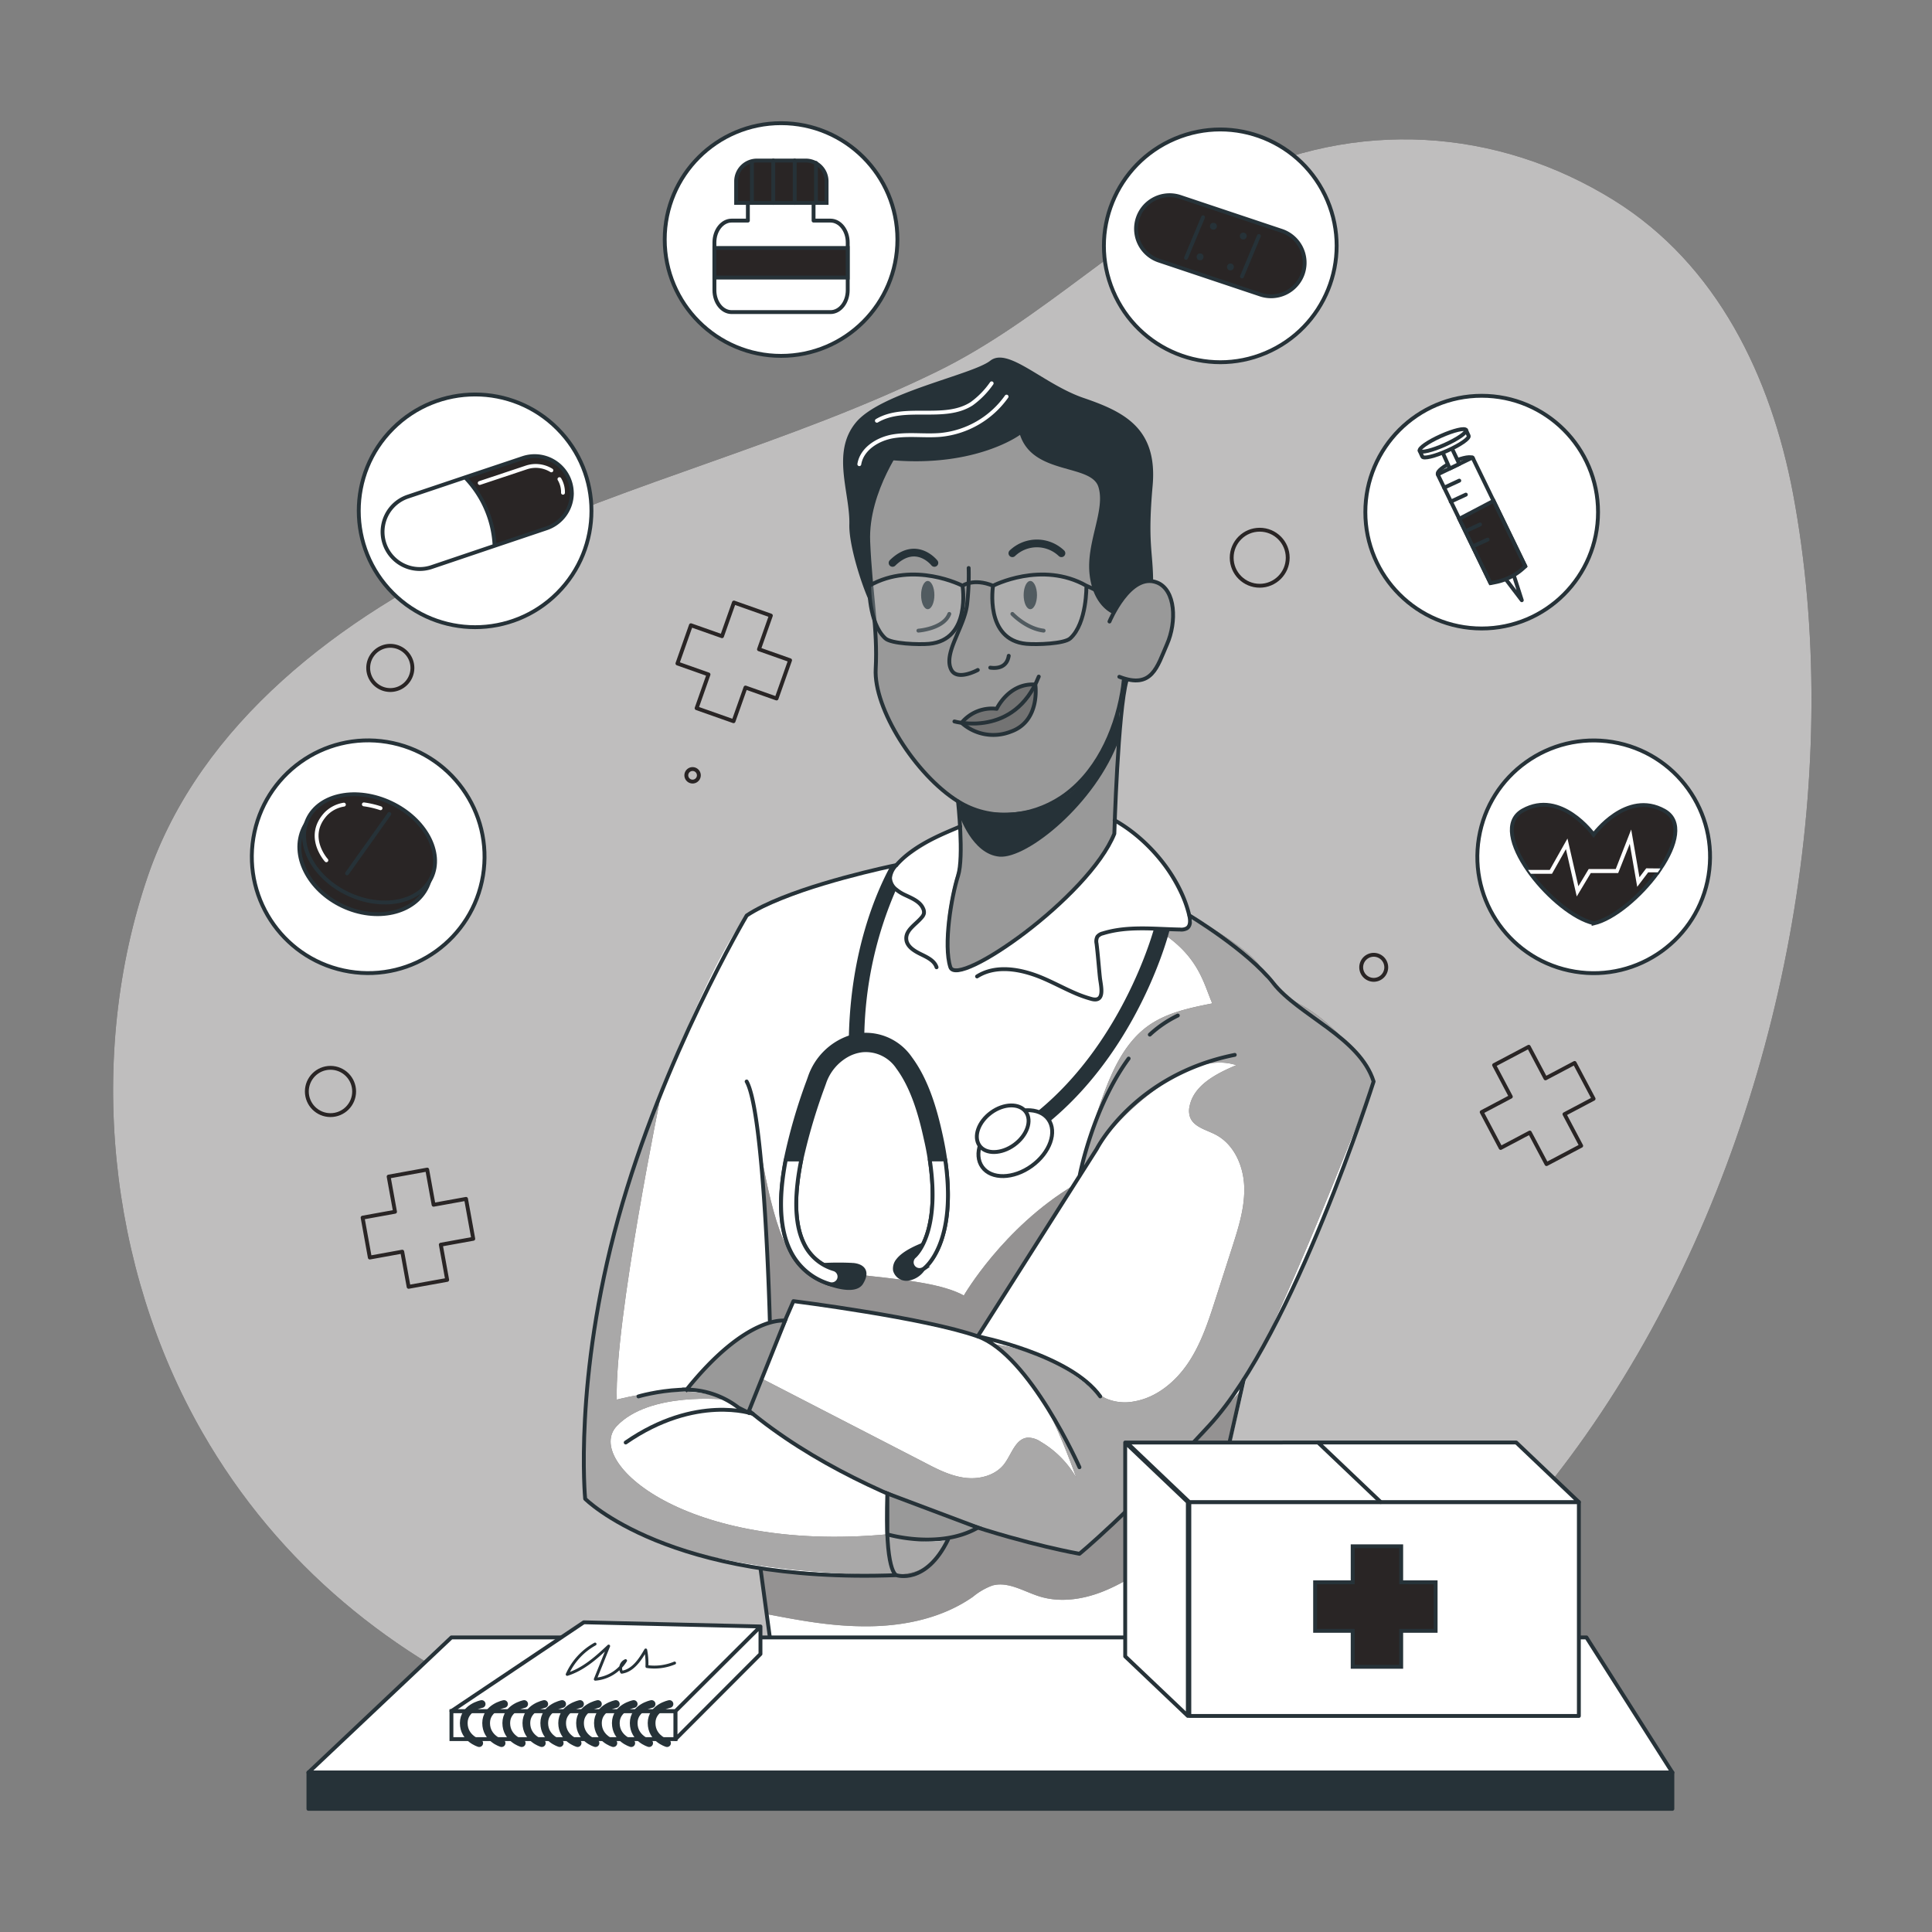 <svg xmlns="http://www.w3.org/2000/svg" viewBox="0 0 500 500"><rect x="0" y="0" width="500" height="500" fill="#808080" stroke="none"/><path d="M417.69 51.84c-30.45-18.94-66.95-21-99.11-5.23-27.39 13.39-48.7 36.16-76.12 49.56C205 114.5 163.87 124.52 126 142.08s-74.12 45.08-87.7 84.56c-16 46.63-10.38 101.46 14.09 144.09 39.78 69.29 118.68 93.9 194.64 93 160.51-1.89 243.19-196.29 217-336-5.72-30.27-19.66-59.3-46.34-75.89z" fill="#292525"/><path d="M417.69 51.84c-30.45-18.94-66.95-21-99.11-5.23-27.39 13.39-48.7 36.16-76.12 49.56C205 114.5 163.87 124.52 126 142.08s-74.12 45.08-87.7 84.56c-16 46.63-10.38 101.46 14.09 144.09 39.78 69.29 118.68 93.9 194.64 93 160.51-1.89 243.19-196.29 217-336-5.72-30.27-19.66-59.3-46.34-75.89z" fill="#fff" opacity=".7"/><g fill="none" stroke="#292525" stroke-linecap="round" stroke-linejoin="round"><path d="M120.61 310.27l-8.4 1.52-1.65-9.1-9.98 1.81 1.65 9.1-8.39 1.52 1.87 10.33 8.39-1.52 1.65 9.1 9.98-1.8-1.65-9.11 8.4-1.52-1.87-10.33zm83.86-139.4l-8.05-2.84 3.08-8.72-9.56-3.38-3.08 8.72-8.05-2.84-3.49 9.9 8.04 2.84-3.08 8.73 9.56 3.37 3.09-8.72 8.04 2.84 3.5-9.9zm203.04 104.22l-7.54 3.99-4.33-8.18-8.97 4.74 4.33 8.18-7.54 3.99 4.91 9.28 7.54-3.99 4.33 8.17 8.97-4.74-4.33-8.18 7.54-3.99-4.91-9.27z"/><circle cx="85.53" cy="282.47" r="6.12"/><path d="M180.86 200.65a1.62 1.62 0 11-1.62-1.62 1.62 1.62 0 011.62 1.62zm-74.13-27.79a5.72 5.72 0 11-5.72-5.72 5.73 5.73 0 015.72 5.72zm252.03 77.48a3.24 3.24 0 11-3.24-3.24 3.24 3.24 0 013.24 3.24z"/><circle cx="326.01" cy="144.34" r="7.25"/></g><path d="M281.37 209.51c.38.57 11.85 2.86 17.8 11.51a82.52 82.52 0 018.66 15.91s9.95 5.92 15.05 10.8 11.18 11.36 15.87 14.76 14.34 9.85 16.77 17.4c0 0-14.47 39.63-18.56 48.39s-14.18 27.35-14.18 27.35l-18 76.47H200.37l-3.56-26.23s-32-6.28-45.37-18c0 0-1.26-29 4.33-54.87s24.6-79.66 37.48-96.09c0 0 20.57-9.84 38.72-13 0 0 11.78-9.31 19.49-10.3s29.91-4.1 29.91-4.1z" fill="#fff"/><path d="M198.22 417.69c9.27 1.77 17.35 3.3 26.79 3.19s19.08-2.23 26.8-7.64a17.23 17.23 0 015-2.9c4.1-1.15 8.16 1.56 12.23 2.82 5.16 1.6 10.82.84 15.88-1.08s9.61-4.91 14.12-7.89q-1 13.8-.65 27.65l6.43.26 16.47-72.47s-28.17 32.72-41.9 42.49l-26.34-6.78s-2.48 2.06-7.7 3.1c0 0-2.39 9.19-15.83 9.21s-32.71-1.78-32.71-1.78z" fill="#292525"/><path d="M198.22 417.69c9.27 1.77 17.35 3.3 26.79 3.19s19.08-2.23 26.8-7.64a17.23 17.23 0 015-2.9c4.1-1.15 8.16 1.56 12.23 2.82 5.16 1.6 10.82.84 15.88-1.08s9.61-4.91 14.12-7.89q-1 13.8-.65 27.65l6.43.26 16.47-72.47s-28.17 32.72-41.9 42.49l-26.34-6.78s-2.48 2.06-7.7 3.1c0 0-2.39 9.19-15.83 9.21s-32.71-1.78-32.71-1.78z" fill="#fff" opacity=".5"/><path d="M171.23 282.47s-12.23 59.37-11.61 79.76c0 0 16.62-4.66 28.22 0 0 0-19.74-2.2-28.24 6.85s17.66 32.83 70 28c0 0 10.44 3.27 15.74 1.35 0 0-1.42 9.46-15.83 9.21-14.35-.57-56.33-.92-78.08-19.76.01.01-2.73-54.57 19.8-105.41z" fill="#292525"/><path d="M171.23 282.47s-12.23 59.37-11.61 79.76c0 0 16.62-4.66 28.22 0 0 0-19.74-2.2-28.24 6.85s17.66 32.83 70 28c0 0 10.44 3.27 15.74 1.35 0 0-1.42 9.46-15.83 9.21-14.35-.57-56.33-.92-78.08-19.76.01.01-2.73-54.57 19.8-105.41z" fill="#fff" opacity=".6"/><path d="M196.24 293.85s3.61 26.29 9.44 31.79 33 3.7 43.76 9.63c0 0 10.13-17.55 28.45-28.53l-24.84 39.11-21.47-5.07-26.21-4-2.2 5.06h-3.94s-.44-28.06-2.99-47.99z" fill="#292525"/><path d="M196.24 293.85s3.61 26.29 9.44 31.79 33 3.7 43.76 9.63c0 0 10.13-17.55 28.45-28.53l-24.84 39.11-21.47-5.07-26.21-4-2.2 5.06h-3.94s-.44-28.06-2.99-47.99z" fill="#fff" opacity=".5"/><path d="M298.93 240.3c11.23 6.61 12.49 14.06 14.8 19.38-5.84 1.16-11.88 2.4-16.7 5.89-6 4.36-9.25 11.58-11.77 18.59a185.24 185.24 0 00-6 20.26 69.61 69.61 0 0122.49-24.34c5.39-3.56 12.05-6.43 18.2-4.42-5.16 2.19-11 5.15-12.09 10.65a5.17 5.17 0 00.11 2.76c.92 2.59 4.14 3.29 6.58 4.55 4.76 2.45 7.24 8 7.45 13.38s-1.44 10.58-3.07 15.67l-4.3 13.38c-1.83 5.7-3.69 11.48-7 16.48s-8.28 9.19-14.19 10.17a12.35 12.35 0 01-7.33-.83 24.32 24.32 0 01-4.83-3.45 50 50 0 00-24.64-10.64c11.62 7.68 17.12 21.63 21.94 34.7a25.55 25.55 0 00-9.25-9.36 5.91 5.91 0 00-3.36-1.06c-3.16.25-4.16 4.28-6.06 6.8-2.28 3-6.45 4.07-10.19 3.59s-7.18-2.23-10.54-4l-42.51-21.92-3 9s33.86 27 85.74 36.55c0 0 33.7-26.63 45.64-50.24s30.49-72 30.49-72-6.79-12.86-18.43-19.57c0 0-8.69-4.11-10.52-9.19s-18.16-13.85-18.16-13.85 2.12 5.42-9.5 3.07z" fill="#292525"/><path d="M298.93 240.3c11.23 6.61 12.49 14.06 14.8 19.38-5.84 1.16-11.88 2.4-16.7 5.89-6 4.36-9.25 11.58-11.77 18.59a185.24 185.24 0 00-6 20.26 69.61 69.61 0 0122.49-24.34c5.39-3.56 12.05-6.43 18.2-4.42-5.16 2.19-11 5.15-12.09 10.65a5.17 5.17 0 00.11 2.76c.92 2.59 4.14 3.29 6.58 4.55 4.76 2.45 7.24 8 7.45 13.38s-1.44 10.58-3.07 15.67l-4.3 13.38c-1.83 5.7-3.69 11.48-7 16.48s-8.28 9.19-14.19 10.17a12.35 12.35 0 01-7.33-.83 24.32 24.32 0 01-4.83-3.45 50 50 0 00-24.64-10.64c11.62 7.68 17.12 21.63 21.94 34.7a25.55 25.55 0 00-9.25-9.36 5.91 5.91 0 00-3.36-1.06c-3.16.25-4.16 4.28-6.06 6.8-2.28 3-6.45 4.07-10.19 3.59s-7.18-2.23-10.54-4l-42.51-21.92-3 9s33.86 27 85.74 36.55c0 0 33.7-26.63 45.64-50.24s30.49-72 30.49-72-6.79-12.86-18.43-19.57c0 0-8.69-4.11-10.52-9.19s-18.16-13.85-18.16-13.85 2.12 5.42-9.5 3.07z" fill="#fff" opacity=".6"/><path d="M295.36 148.25s2.27-26.47-9.14-29-17.82-13-17.82-13l-40.48 11.3-6.28 24.34 4 12.32s.84 11.43 1 17.08 0 10 4.28 16.86 8.26 13.67 17.51 19.6v15.59s-5.72 16.69-2.56 26.93c0 0 1.89 2 7.11-1s27.55-17.92 35.34-33.5l2.42-39.61s6.43 1 9.2-4.86c4.07-5.73 3.91-12.41 2.33-17.85s-8.38-1.92-8.38-1.92z" fill="#999"/><path d="M248.87 187.06a11.27 11.27 0 019.08-3.62s4.87-7.69 10-6.28c0 0 1.58 8.15-4.57 11.36-8 4.17-14.51-1.46-14.51-1.46z" fill="#737373"/><path d="M233.83 114.18s-9.69 12.73-9.13 26 2.49 22.68 1.93 32.92 10.24 27.39 21.31 34.3c8.27 5.17 18.64 4.29 26.69-1 9-6 13.95-16.78 15.76-27.13.18-1 .32-2 .42-3.08" fill="none" stroke="#263238" stroke-linecap="round" stroke-linejoin="round"/><path d="M247.94 207.41s1.57 14.34 0 19.25c-1.73 5.39-3.82 17.94-2 23.61s35.87-18.16 42.45-34.51c0 0 .91-31.77 3.18-39.71M247 186.71s15.49 4.38 21.83-11.61" fill="none" stroke="#263238" stroke-linecap="round" stroke-linejoin="round"/><path d="M248.25 210.86s3.3 10.23 10.42 10.84 24.93-13.66 31-30.47v-8.41s-5 22-19.64 26-21.49-1.09-21.49-1.09z" fill="#263238"/><path d="M267.94 177.16c-6.88-.48-10 6.28-10 6.28a10.18 10.18 0 00-9.08 3.62 12.3 12.3 0 0012.69 2.3c7.82-2.72 6.39-12.2 6.39-12.2zM250.69 147a66.94 66.94 0 01-.42 9.5c-.37 2.83-1.68 5.54-2.77 8.2-1 2.42-2.67 6.14-1.28 8.69 1.58 2.89 6.83 0 6.83 0m3.23-.6c1.77.24 4.28 0 4.78-3.07" fill="none" stroke="#263238" stroke-linecap="round" stroke-linejoin="round"/><path d="M262 143.18a9.2 9.2 0 0112.7 0m-32.88 2.5s-4.69-6-10.83 0" fill="none" stroke="#263238" stroke-linecap="round" stroke-linejoin="round" stroke-width="2"/><path d="M287.13 160.85s5.35-12.85 12.33-10.09c4.81 1.91 5.1 10.21 2.55 16s-3.83 11.69-12.33 8.39" fill="none" stroke="#263238" stroke-linecap="round" stroke-linejoin="round"/><path d="M288.08 158.88s-5.14-1.82-6.09-10.17 4.17-16.71 2.27-22.71-16.87-3-20.28-13.46c0 0-11.24 8.38-33 6.58 0 0-4.59 7.82-5.39 12.6a77.47 77.47 0 00.08 22.53c0 .26.09.51.14.77 1.56 8.14-6.21-11.08-6-19.29s-4.74-18.64 1.71-26.41 30.1-12.32 34.76-15.97S270 99.42 280.47 103s19.15 7.85 17.83 22.7.07 16.84.13 24.66c0 .02-4.84-1.8-10.35 8.52z" fill="#263238"/><path d="M268.37 154c0 2-.77 3.66-1.73 3.66s-1.72-1.64-1.72-3.66.77-3.65 1.72-3.65 1.73 1.65 1.73 3.65zm-26.55 0c0 2-.77 3.66-1.72 3.66s-1.72-1.64-1.72-3.66.77-3.65 1.72-3.65 1.72 1.65 1.72 3.65z" fill="#263238"/><path d="M262 158.88s3.57 3.79 8.09 4.33m-32.41 0s6.53-.46 8-4.33m7.18 93.82c4.86-3.09 11.29-1.93 16.61.26 2.92 1.21 5.7 2.73 8.61 4a31.67 31.67 0 004.44 1.58c3.65.95 2.34-3.58 2.13-5.61-.3-2.91-.51-5.83-.86-8.72a2.63 2.63 0 01.2-1.78 2.48 2.48 0 011.42-.87c6.41-2 13.32-1.12 20-1a3 3 0 001.76-.33c1-.65.89-2.12.62-3.28-2.31-9.88-10.46-19.71-19.32-24.65m-39.97 1.6c-4.41 1.84-8.94 3.75-12.74 6.57a24.57 24.57 0 00-3.79 3.42 5.34 5.34 0 00-1.63 3.31 3.94 3.94 0 001.59 3 10.14 10.14 0 002.2 1.38c1.84.87 4 1.72 4.78 3.57a2.17 2.17 0 01.2 1.25 2.3 2.3 0 01-.56 1c-1.52 1.85-4.2 3.28-4 5.67.13 1.85 2 3 3.66 3.82s3.6 1.67 4.17 3.44" fill="none" stroke="#263238" stroke-linecap="round" stroke-linejoin="round"/><path d="M222.39 120.13c.65-4 4.83-6.58 8.85-7.23s8.15 0 12.2-.35a23.78 23.78 0 0017.06-9.91m-33.56 6.25c7.26-4.29 17.46.17 24.54-4.41a22.13 22.13 0 005.16-5.28" fill="none" stroke="#fff" stroke-linecap="round" stroke-linejoin="round"/><path d="M319.55 273c-26 5.19-35.7 24.32-35.7 24.32l-30.8 48.51m44.52-78.07a29.53 29.53 0 017.25-4.94m-25.43 41.56s3.28-17.52 12.7-30.43m-92.86 67.81s-1.35-53.67-6-61.87" fill="none" stroke="#263238" stroke-linecap="round" stroke-linejoin="round"/><path d="M307.83 236.93s15 9 21.66 17.46 22.4 14.08 26 25.5c0 0-20.73 65.32-42.45 88.93s-33.68 33.3-33.68 33.3-52.25-9.08-86.14-37.54l12.12-27.85s34.17 4.32 47.68 9.12 26.34 33.87 26.34 33.87m-26.31-33.87s23.92 4.65 31.69 15.54" fill="none" stroke="#263238" stroke-linecap="round" stroke-linejoin="round"/><path fill="none" stroke="#263238" stroke-linecap="round" stroke-linejoin="round" d="M321.88 357.05l-17.06 75.05H200.37l-3.56-26.23"/><path d="M245.35 398.44c-5.77 11.82-13.38 9.21-13.38 9.21-58.85 2.23-80.53-19.76-80.53-19.76s-3-30.93 8.57-72.67 33.24-78.29 33.24-78.29c9.61-6.39 31.05-11.38 37.1-12.7l1.62-.34m.03 183.76s-3.11-.51-2.32-21.13m-34.84-20.62s-14.7-5.18-32.91 7.42m3.3-11.93s19.26-5.73 28 3.45" fill="none" stroke="#263238" stroke-linecap="round" stroke-linejoin="round"/><path d="M191.15 364.32l2.5 1.25 9.52-23.78s-9.86-1.61-25.48 17.84a22.41 22.41 0 0113.46 4.69zm38.5 22.2v10.57s13.47 4 23.44-1.75z" fill="#999" stroke="#263238" stroke-miterlimit="10"/><path d="M302.66 240.45a1.91 1.91 0 01-.06.58c-.42 1.65-10.69 40.42-43.56 57.67a1.94 1.94 0 01-.93.23 2 2 0 01-.93-3.77c30-15.73 40.57-51.58 41.49-54.88zm-70.73-10.28a98.49 98.49 0 00-8.25 37.6v4.02a6.71 6.71 0 00-.89.09 10.61 10.61 0 00-3.11 1v-4.31c.43-22.44 7.13-37.71 10.7-44.31l1.62-.34a5.34 5.34 0 00-1.63 3.31 3.94 3.94 0 001.56 2.94z" fill="#263238"/><path d="M271.31 289.68c2.34 3.25.42 8.65-4.3 12.06s-10.44 3.53-12.79.28-.43-8.65 4.29-12.06 10.49-3.53 12.8-.28z" fill="#fff" stroke="#263238" stroke-linecap="round" stroke-linejoin="round"/><path d="M265.49 287.75c1.66 2.3.3 6.12-3 8.53s-7.39 2.5-9 .2-.3-6.12 3-8.53 7.34-2.49 9-.2z" fill="#fff" stroke="#263238" stroke-linecap="round" stroke-linejoin="round"/><path d="M239.06 328.34a2 2 0 01-2.39-3.2c.17-.14 6.88-5.85 3.94-25.08a67.2 67.2 0 00-1-5.2c-1.27-5.83-3.23-13.21-7.24-18.63a10 10 0 00-8.75-4.44 6.71 6.71 0 00-.89.09 10.61 10.61 0 00-3.11 1 12.91 12.91 0 00-6.32 7.38l-.36 1a146.35 146.35 0 00-5.55 18.79c-1.6 7.85-2.14 16.08.7 21.83a12.5 12.5 0 007.76 6.57 2 2 0 01-.62 3.9 2 2 0 01-.62-.1 16.5 16.5 0 01-10.1-8.6c-3.2-6.47-2.78-15.28-1.16-23.6a140.36 140.36 0 015.82-20.12l.36-1a16.54 16.54 0 0110.09-10.37 14.17 14.17 0 012.51-.62c.51-.07 1-.12 1.52-.15a14 14 0 0111.94 6.09c4.46 6 6.58 13.93 7.93 20.15.47 2.14.83 4.15 1.1 6.05 3.16 21.56-5.17 27.98-5.56 28.26z" fill="#263238" stroke="#263238" stroke-miterlimit="10"/><path d="M213.83 332s7.25 3 9.09 0 .35-4.41-2.16-4.65a73.46 73.46 0 00-7.51 0z" fill="#263238" stroke="#263238" stroke-miterlimit="10"/><path d="M217.16 331a2 2 0 01-1.9 1.38 2 2 0 01-.62-.1 16.5 16.5 0 01-10.1-8.6c-3.2-6.47-2.78-15.28-1.16-23.6h4c-1.6 7.85-2.14 16.08.7 21.83a12.5 12.5 0 007.76 6.57 2 2 0 011.32 2.52z" fill="#fff" stroke="#263238" stroke-linecap="round" stroke-linejoin="round"/><path d="M232.38 326.17a3.33 3.33 0 00-.75 2.61 3.05 3.05 0 003.24 2.18 5.74 5.74 0 003.64-2c1-1.12 4.47-8.45 1.26-7.19-2.33.88-5.83 2.37-7.39 4.4z" fill="#263238" stroke="#263238" stroke-miterlimit="10"/><path d="M239.06 328.34a2 2 0 01-2.39-3.2c.17-.14 6.88-5.85 3.94-25.08h4c3.17 21.58-5.16 28-5.55 28.28z" fill="#fff" stroke="#263238" stroke-linecap="round" stroke-linejoin="round"/><path d="M257 151.59s12.59-6.54 24.16 0c0 0 .19 9.65-4.18 13.62-1.55 1.41-8.65 1.65-11.34 1.41-10.92-.99-8.64-15.03-8.64-15.03zm-7.9 0s-12.59-6.54-24.15 0c0 0-.19 9.65 4.17 13.62 1.55 1.41 8.66 1.65 11.34 1.41 10.92-.99 8.64-15.03 8.64-15.03z" fill="#fff" opacity=".2"/><path d="M257 151.59s12.59-6.54 24.16 0c0 0 .19 9.65-4.18 13.62-1.55 1.41-8.65 1.65-11.34 1.41-10.92-.99-8.64-15.03-8.64-15.03zm-7.9 0s-12.59-6.54-24.15 0c0 0-.19 9.65 4.17 13.62 1.55 1.41 8.66 1.65 11.34 1.41 10.92-.99 8.64-15.03 8.64-15.03zm0 0s2.82-2.07 7.9 0m24.16 0l5.26 2.44" fill="none" stroke="#263238" stroke-miterlimit="10"/><g stroke="#263238" stroke-linecap="round" stroke-linejoin="round"><path fill="#fff" d="M79.82 458.72l37.01-34.96h293.74l22.24 34.96H79.82"/><path fill="#263238" d="M79.82 458.72h352.99v9.41H79.82z"/></g><g stroke="#263238"><path fill="#fff" stroke-miterlimit="10" d="M116.83 450.08v-7.25h58v7.25h-58z"/><path fill="#fff" stroke-linecap="round" stroke-linejoin="round" d="M116.83 442.83l34.26-22.98 45.72 1.08-21.98 21.9h-58zm58 7.25l21.98-22.02v-7.13l-21.98 21.9v7.25z"/><path d="M173.26 441s-4.63.92-4.63 4.93 4 5.19 4 5.19m-4-10.12s-4.63.92-4.63 4.93 4 5.19 4 5.19M164 441s-4.63.92-4.63 4.93 4 5.19 4 5.19m-4-10.12s-4.63.92-4.63 4.93 4 5.19 4 5.19m-4-10.12s-4.63.92-4.63 4.93 4 5.19 4 5.19m-4-10.12s-4.63.92-4.63 4.93 4 5.19 4 5.19m-4-10.12s-4.63.92-4.63 4.93 4 5.19 4 5.19m-4-10.12s-4.63.92-4.63 4.93 4 5.19 4 5.19M135.65 441s-4.63.92-4.63 4.93 4 5.19 4 5.19M130.44 441s-4.63.92-4.63 4.93 4 5.19 4 5.19M124.65 441s-4.63.92-4.63 4.93 4 5.19 4 5.19" fill="none" stroke-linecap="round" stroke-linejoin="round" stroke-width="2"/><path d="M154 425.48a16.75 16.75 0 00-7.21 7.85C151 432 154.33 429 157.52 426l-3.46 8.58a10.17 10.17 0 007.84-4.81 2.12 2.12 0 00-1 3c2.9-.42 4.75-3.22 6.21-5.76a18.68 18.68 0 01.31 4.29 13.59 13.59 0 007.16-.91" fill="none" stroke-linecap="round" stroke-linejoin="round" stroke-width=".75"/></g><g stroke="#263238"><path fill="#fff" stroke-linecap="round" stroke-linejoin="round" d="M307.8 388.74h100.81v55.35H307.8zm-.39 55.34l-16.21-15.41v-55.35l16.21 15.42v55.34z"/><path fill="#fff" stroke-linecap="round" stroke-linejoin="round" d="M408.61 388.74l-16.21-15.42H291.6l16.2 15.42h100.81z"/><path fill="#292525" stroke-miterlimit="10" d="M371.54 409.5h-8.91v-9.32h-12.56v9.32h-9.72v12.56h9.72v9.31h12.56v-9.31h8.91V409.5z"/><path fill="#fff" stroke-linecap="round" stroke-linejoin="round" d="M357.33 388.74l-16.21-15.42"/></g><circle cx="122.96" cy="132.2" r="30.11" transform="rotate(-45 122.962 132.207)" fill="#fff" stroke="#263238" stroke-linecap="round" stroke-linejoin="round"/><path d="M148 127.59a9.64 9.64 0 01-6.55 9.13L128 141.25l-16.37 5.53a9.62 9.62 0 01-6.15-18.23l14.87-5 14.94-5a9.63 9.63 0 0112.7 9.09z" fill="#fff"/><path d="M148 127.59a9.64 9.64 0 01-6.55 9.13L128 141.25a27.85 27.85 0 00-7.65-17.71l14.94-5a9.63 9.63 0 0112.7 9.09z" fill="#292525"/><path d="M148 127.59a9.64 9.64 0 01-6.55 9.13L128 141.25l-16.37 5.53a9.62 9.62 0 01-6.15-18.23l14.87-5 14.94-5a9.63 9.63 0 0112.7 9.09zm-20 13.66a27.26 27.26 0 00-7.65-17.71" fill="none" stroke="#263238" stroke-linecap="round" stroke-linejoin="round"/><path d="M144.78 124a6.58 6.58 0 01.92 3.52M124.15 125l12-4a7.7 7.7 0 016.54.73" fill="none" stroke="#fff" stroke-linecap="round" stroke-linejoin="round"/><circle cx="315.81" cy="63.61" r="30.11" transform="rotate(-22.94 315.85 63.626)" fill="#fff" stroke="#263238" stroke-linecap="round" stroke-linejoin="round"/><path d="M326.19 76.23l-26.26-8.79a8.69 8.69 0 01-5.47-11 8.69 8.69 0 0111-5.47l26.26 8.78a8.7 8.7 0 015.47 11 8.7 8.7 0 01-11 5.48z" fill="#292525"/><path fill="none" stroke="#263238" stroke-linecap="round" stroke-linejoin="round" d="M306.95 66.74l4.4-10.51m10.07 15.32l4.38-10.48"/><circle cx="310.58" cy="66.47" r=".89" fill="#263238"/><path d="M319.33 69.09a.89.89 0 11-.89-.89.89.89 0 01.89.89z" fill="#263238"/><circle cx="314.03" cy="58.55" r=".89" fill="#263238"/><path d="M322.65 61.09a.89.89 0 11-.89-.89.89.89 0 01.89.89z" fill="#263238"/><path d="M326.19 76.23l-26.26-8.79a8.69 8.69 0 01-5.47-11h0a8.69 8.69 0 0111-5.47l26.26 8.78a8.7 8.7 0 015.47 11h0a8.7 8.7 0 01-11 5.48z" fill="none" stroke="#263238" stroke-linecap="round" stroke-linejoin="round"/><circle cx="202.14" cy="61.99" r="30.11" fill="#fff" stroke="#263238" stroke-linecap="round" stroke-linejoin="round"/><path d="M219.39 62.76V75.1c0 3.13-2 5.67-4.45 5.67h-25.6c-2.46 0-4.45-2.54-4.45-5.67V62.76c0-3.13 2-5.67 4.45-5.67h4.21v-7.16h17v7.16h4.36c2.48 0 4.48 2.54 4.48 5.67z" fill="#fff" stroke="#263238" stroke-linecap="round" stroke-linejoin="round"/><path fill="#292525" stroke="#263238" stroke-miterlimit="10" d="M184.89 64.18h34.49v7.65h-34.49zm11.01-22.63h12.64a5.38 5.38 0 015.38 5.38v5.59h0-23.41 0v-5.59a5.38 5.38 0 015.39-5.38z"/><path fill="none" stroke="#263238" stroke-linecap="round" stroke-linejoin="round" d="M194.6 41.89v10.63m5.53-10.97v10.97m5.53-10.97v10.97m5.53-10.35v10.35"/><circle cx="95.29" cy="221.72" r="30.11" transform="rotate(-80.69 95.29 221.725)" fill="#fff" stroke="#263238" stroke-linecap="round" stroke-linejoin="round"/><ellipse cx="94.55" cy="221.92" rx="13.89" ry="17.71" transform="rotate(-64.69 94.55 221.92)" fill="#292525" stroke="#263238" stroke-linecap="round" stroke-linejoin="round"/><ellipse cx="95.64" cy="219.55" rx="13.03" ry="17.71" transform="rotate(-64.69 95.65 219.554)" fill="#292525" stroke="#263238" stroke-linecap="round" stroke-linejoin="round"/><path fill="#fff" stroke="#263238" stroke-linecap="round" stroke-linejoin="round" d="M100.75 210.66l-10.93 15.37"/><path d="M94.17 208.17a23.58 23.58 0 014.31 1m-14.02 13.47s-5.58-6.11-.13-12a8.34 8.34 0 014.67-2.4" fill="none" stroke="#fff" stroke-linecap="round" stroke-linejoin="round"/><circle cx="412.42" cy="221.72" r="30.11" transform="rotate(-80.69 412.447 221.714)" fill="#fff" stroke="#263238" stroke-linecap="round" stroke-linejoin="round"/><path d="M429.73 224.76c-.23.33-.46.67-.7 1-4.51 6.25-11.46 12.08-16.61 13.23v-.08c-5-1.12-11.73-6.67-16.24-12.73-.25-.33-.49-.67-.72-1-4.34-6.22-6.17-12.75-1.34-15.45 9.82-5.48 18.3 6.27 18.3 6.27s8.5-11.66 18.3-6.19c4.7 2.62 3.09 8.88-.99 14.95z" fill="#292525" stroke="#263238" stroke-miterlimit="10"/><path d="M429.73 224.76c-.23.33-.46.67-.7 1h-2.48l-2.84 3.75-1.93-11.12-3 7.56h-7.09l-3.63 6.05-2.8-12.25-3.61 6.39h-5.47c-.25-.33-.49-.67-.72-1h5.61l4.59-8.13 2.82 12.35 2.67-4.45h7l4-10.24 2.14 12.36 1.75-2.31z" fill="#fff"/><circle cx="383.46" cy="132.54" r="30.11" fill="#fff" stroke="#263238" stroke-linecap="round" stroke-linejoin="round"/><path d="M381.2 118.62c.29.65-1.52 2.09-4 3.22s-4.8 1.52-5.09.86 1.51-2.09 4-3.22 4.79-1.48 5.09-.86z" fill="#fff" stroke="#263238" stroke-linecap="round" stroke-linejoin="round"/><path fill="#fff" stroke="#263238" stroke-linecap="round" stroke-linejoin="round" d="M394.75 146.55l-9.01 4.36-8.08-16.64-5.58-11.5 9.01-4.37 5.44 11.22 8.22 16.93z"/><path d="M373.75 126.2l3.91-1.81m-2.21 5.43l3.91-1.81" fill="#292525" stroke="#263238" stroke-linecap="round" stroke-linejoin="round"/><path fill="#fff" stroke="#263238" stroke-linecap="round" stroke-linejoin="round" d="M389.19 149.24l4.65 6.1-2.32-7.23-2.33 1.13z"/><path d="M394.75 146.55h0a15 15 0 01-7.73 4.12l-1.28.24-8.08-16.64 8.87-4.65z" fill="#292525" stroke="#263238" stroke-miterlimit="10"/><path fill="#292525" stroke="#263238" stroke-linecap="round" stroke-linejoin="round" d="M379.36 137.43l3.68-1.7m-1.66 5.57l3.61-1.65"/><path fill="#fff" stroke="#263238" stroke-linecap="round" stroke-linejoin="round" d="M375.2 121.25l-2.85-6.41 2.24-1.27 3.07 6.49-2.46 1.19z"/><path d="M380.09 112.79l-.68-1.5-12 5.37.68 1.5c.28.64 3.19-.06 6.51-1.54s5.77-3.2 5.49-3.83z" fill="#fff" stroke="#263238" stroke-linecap="round" stroke-linejoin="round"/><path d="M379.41 111.29c-.28-.63-3.2.06-6.51 1.54s-5.77 3.2-5.49 3.83 3.2-.06 6.51-1.55 5.77-3.19 5.49-3.82z" fill="#fff" stroke="#263238" stroke-linecap="round" stroke-linejoin="round"/></svg>